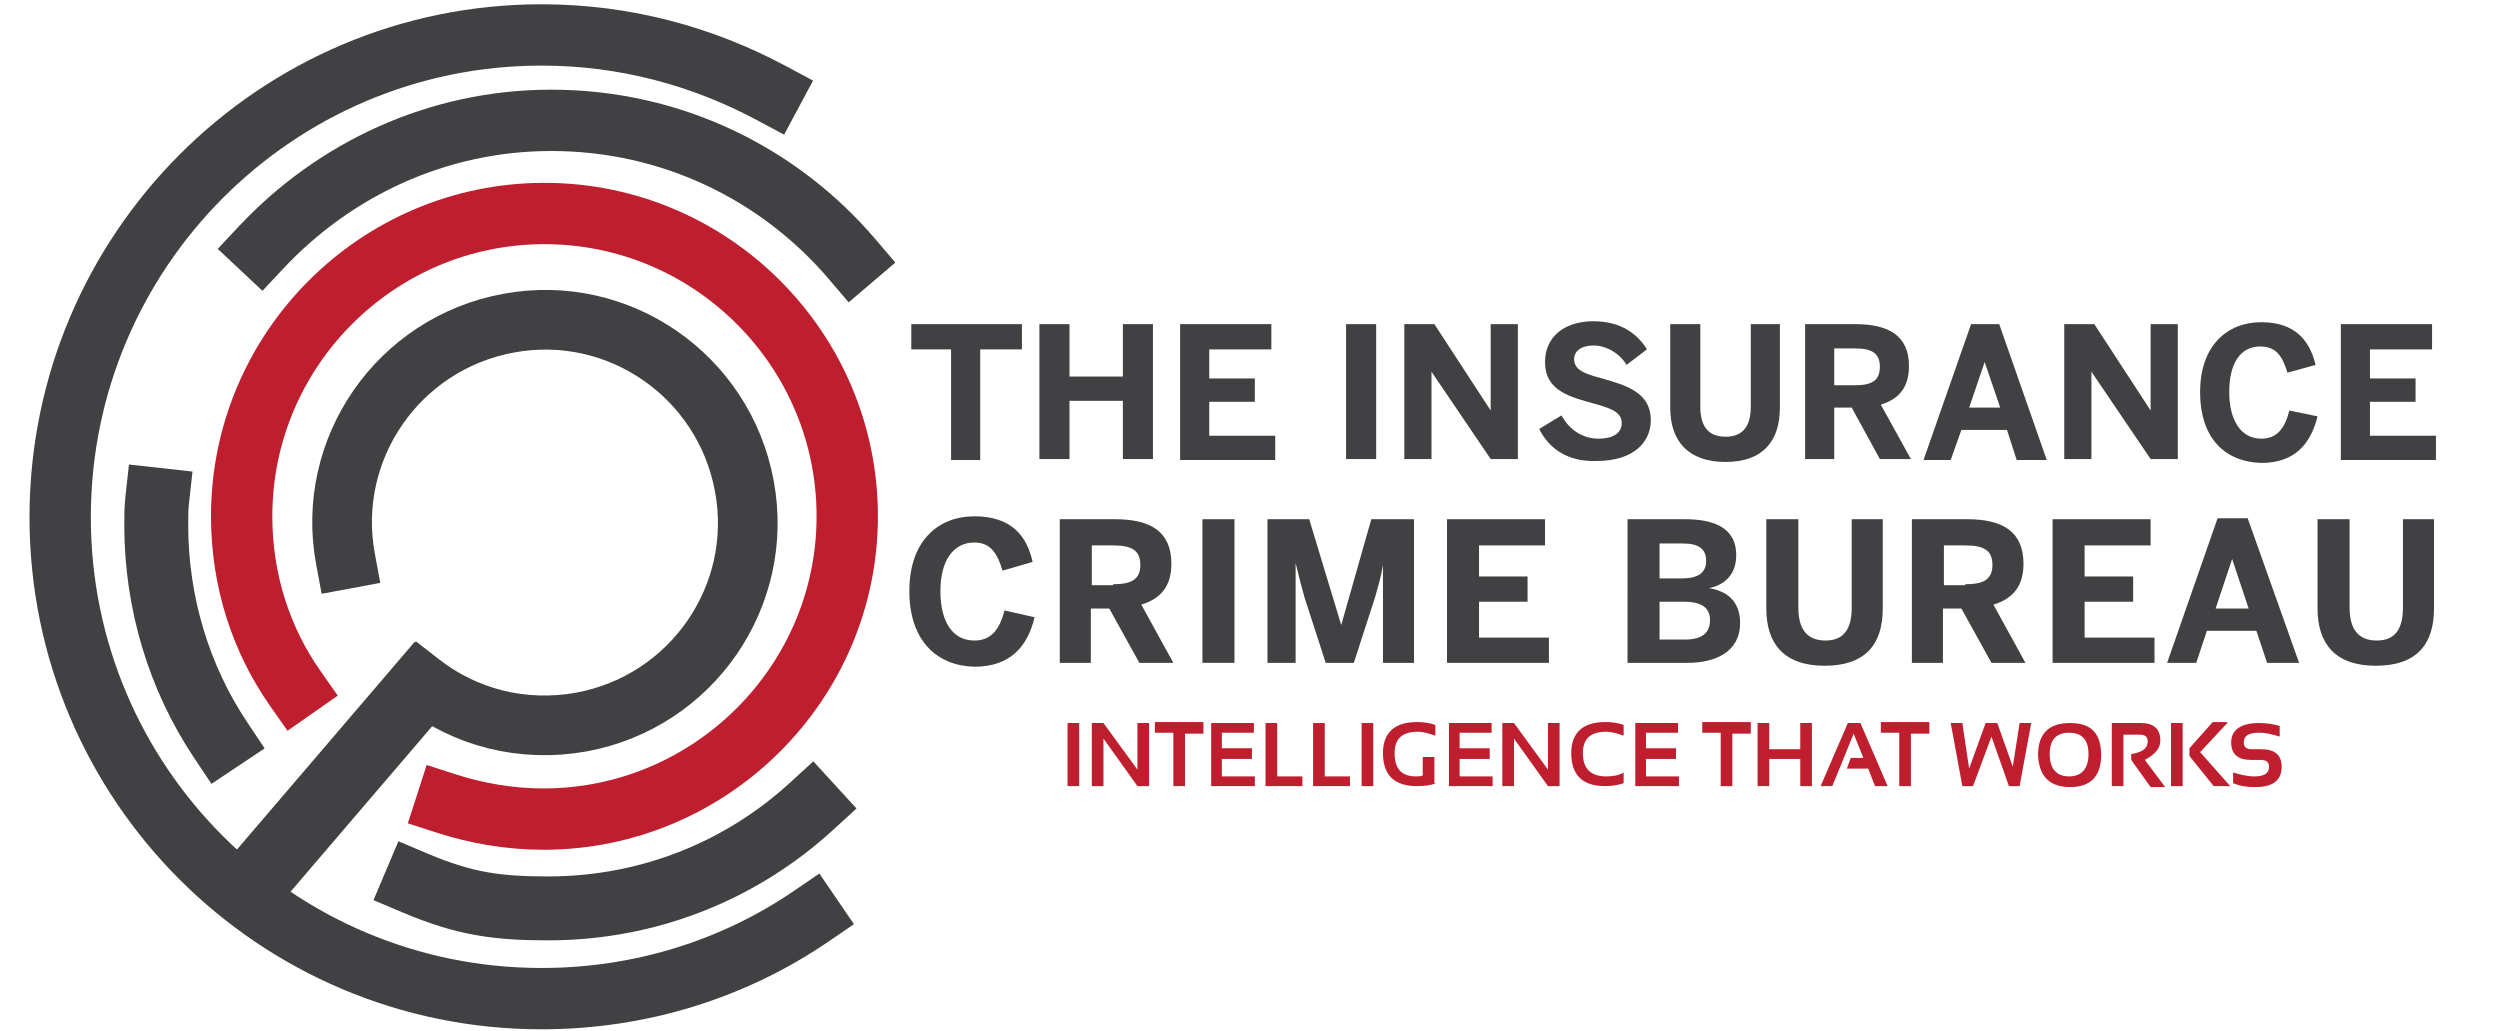 <?xml version="1.0" encoding="utf-8"?>
<!-- Generator: Adobe Illustrator 21.1.0, SVG Export Plug-In . SVG Version: 6.00 Build 0)  -->
<svg version="1.1" xmlns="http://www.w3.org/2000/svg" xmlns:xlink="http://www.w3.org/1999/xlink" x="0px" y="0px"
	 viewBox="0 0 257.6 106.2" style="enable-background:new 0 0 257.6 106.2;" xml:space="preserve">
<style type="text/css">
	.st0{fill:#FFFFFF;stroke:#FFFFFF;stroke-miterlimit:10;}
	.st1{fill:none;stroke:#FFFFFF;stroke-width:3;stroke-miterlimit:10;}
	.st2{fill:#BE1E2D;}
	.st3{fill:#414042;}
	.st4{fill:#FFFFFF;}
	.st5{fill:none;stroke:#414042;stroke-width:7.021;stroke-linecap:square;stroke-miterlimit:10;}
	.st6{fill:none;stroke:#414042;stroke-width:6.319;stroke-linecap:square;stroke-miterlimit:10;}
	.st7{fill:none;stroke:#BE1E2D;stroke-width:6.319;stroke-linecap:square;stroke-miterlimit:10;}
	.st8{fill:none;stroke:#414042;stroke-width:6.148;stroke-linecap:square;stroke-linejoin:round;stroke-miterlimit:10;}
	.st9{fill:none;stroke:#414042;stroke-width:6.587;stroke-linecap:square;stroke-miterlimit:10;}
	.st10{fill:none;stroke:#000000;stroke-width:7.021;stroke-linecap:square;stroke-miterlimit:10;}
	.st11{fill:none;stroke:#000000;stroke-width:6.319;stroke-linecap:square;stroke-miterlimit:10;}
	.st12{fill:none;stroke:#000000;stroke-width:6.148;stroke-linecap:square;stroke-linejoin:round;stroke-miterlimit:10;}
	.st13{fill:none;stroke:#000000;stroke-width:6.587;stroke-linecap:square;stroke-miterlimit:10;}
	.st14{fill:none;stroke:#FFFFFF;stroke-width:7.021;stroke-linecap:square;stroke-miterlimit:10;}
	.st15{fill:none;stroke:#FFFFFF;stroke-width:6.319;stroke-linecap:square;stroke-miterlimit:10;}
	.st16{fill:none;stroke:#FFFFFF;stroke-width:6.148;stroke-linecap:square;stroke-linejoin:round;stroke-miterlimit:10;}
	.st17{fill:none;stroke:#FFFFFF;stroke-width:6.587;stroke-linecap:square;stroke-miterlimit:10;}
	.st18{display:none;}
	.st19{display:inline;}
	.st20{clip-path:url(#SVGID_76_);}
	.st21{clip-path:url(#SVGID_77_);}
	.st22{clip-path:url(#SVGID_78_);}
	.st23{clip-path:url(#SVGID_79_);}
	.st24{clip-path:url(#SVGID_80_);}
	.st25{clip-path:url(#SVGID_81_);}
	.st26{clip-path:url(#SVGID_82_);}
	.st27{clip-path:url(#SVGID_83_);}
	.st28{clip-path:url(#SVGID_84_);}
	.st29{clip-path:url(#SVGID_85_);}
	.st30{clip-path:url(#SVGID_86_);}
	.st31{clip-path:url(#SVGID_87_);}
	.st32{clip-path:url(#SVGID_88_);}
	.st33{clip-path:url(#SVGID_89_);}
	.st34{clip-path:url(#SVGID_90_);}
	.st35{clip-path:url(#SVGID_91_);}
	.st36{clip-path:url(#SVGID_92_);}
	.st37{clip-path:url(#SVGID_93_);}
	.st38{clip-path:url(#SVGID_94_);}
	.st39{clip-path:url(#SVGID_95_);}
	.st40{clip-path:url(#SVGID_96_);}
	.st41{clip-path:url(#SVGID_97_);}
	.st42{clip-path:url(#SVGID_98_);}
	.st43{clip-path:url(#SVGID_99_);}
	.st44{clip-path:url(#SVGID_100_);}
	.st45{clip-path:url(#SVGID_101_);}
	.st46{clip-path:url(#SVGID_102_);}
	.st47{clip-path:url(#SVGID_103_);}
	.st48{clip-path:url(#SVGID_104_);}
	.st49{clip-path:url(#SVGID_105_);}
	.st50{clip-path:url(#SVGID_106_);}
	.st51{clip-path:url(#SVGID_107_);}
	.st52{clip-path:url(#SVGID_108_);}
	.st53{clip-path:url(#SVGID_109_);}
	.st54{clip-path:url(#SVGID_110_);}
	.st55{clip-path:url(#SVGID_111_);}
	.st56{clip-path:url(#SVGID_112_);}
	.st57{clip-path:url(#SVGID_113_);}
	.st58{clip-path:url(#SVGID_114_);}
	.st59{clip-path:url(#SVGID_115_);}
	.st60{clip-path:url(#SVGID_116_);}
	.st61{clip-path:url(#SVGID_117_);}
	.st62{clip-path:url(#SVGID_118_);}
	.st63{clip-path:url(#SVGID_119_);}
	.st64{clip-path:url(#SVGID_120_);}
	.st65{clip-path:url(#SVGID_121_);}
	.st66{clip-path:url(#SVGID_122_);}
	.st67{clip-path:url(#SVGID_123_);}
	.st68{clip-path:url(#SVGID_124_);}
	.st69{clip-path:url(#SVGID_125_);}
	.st70{clip-path:url(#SVGID_126_);}
	.st71{clip-path:url(#SVGID_127_);}
	.st72{clip-path:url(#SVGID_128_);}
	.st73{clip-path:url(#SVGID_129_);}
	.st74{clip-path:url(#SVGID_130_);}
	.st75{clip-path:url(#SVGID_131_);}
	.st76{clip-path:url(#SVGID_132_);}
	.st77{clip-path:url(#SVGID_133_);}
	.st78{clip-path:url(#SVGID_134_);}
	.st79{clip-path:url(#SVGID_135_);}
	.st80{clip-path:url(#SVGID_136_);}
	.st81{clip-path:url(#SVGID_137_);}
	.st82{clip-path:url(#SVGID_138_);}
	.st83{clip-path:url(#SVGID_139_);}
	.st84{clip-path:url(#SVGID_140_);}
	.st85{clip-path:url(#SVGID_141_);}
	.st86{clip-path:url(#SVGID_142_);}
	.st87{clip-path:url(#SVGID_143_);}
	.st88{clip-path:url(#SVGID_144_);}
	.st89{clip-path:url(#SVGID_145_);}
	.st90{clip-path:url(#SVGID_146_);}
	.st91{clip-path:url(#SVGID_147_);}
	.st92{clip-path:url(#SVGID_148_);}
	.st93{clip-path:url(#SVGID_149_);}
	.st94{clip-path:url(#SVGID_150_);}
	.st95{clip-path:url(#SVGID_153_);fill:url(#SVGID_154_);stroke:url(#SVGID_155_);stroke-miterlimit:10;}
	.st96{clip-path:url(#SVGID_153_);fill:url(#SVGID_156_);stroke:url(#SVGID_157_);stroke-miterlimit:10;}
	.st97{clip-path:url(#SVGID_153_);fill:url(#SVGID_158_);stroke:url(#SVGID_159_);stroke-miterlimit:10;}
	.st98{clip-path:url(#SVGID_153_);}
	.st99{fill:url(#SVGID_160_);stroke:url(#SVGID_161_);stroke-miterlimit:10;}
	.st100{fill:url(#SVGID_162_);stroke:url(#SVGID_163_);stroke-miterlimit:10;}
	.st101{fill:url(#SVGID_164_);stroke:url(#SVGID_165_);stroke-miterlimit:10;}
	.st102{fill:url(#SVGID_166_);stroke:url(#SVGID_167_);stroke-miterlimit:10;}
	.st103{fill:url(#SVGID_168_);stroke:url(#SVGID_169_);stroke-miterlimit:10;}
	.st104{clip-path:url(#SVGID_153_);fill:url(#SVGID_170_);stroke:url(#SVGID_171_);stroke-miterlimit:10;}
	.st105{fill:url(#SVGID_172_);stroke:url(#SVGID_173_);stroke-miterlimit:10;}
	.st106{fill:url(#SVGID_174_);stroke:url(#SVGID_175_);stroke-miterlimit:10;}
	.st107{fill:url(#SVGID_176_);stroke:url(#SVGID_177_);stroke-miterlimit:10;}
	.st108{clip-path:url(#SVGID_153_);fill:url(#SVGID_178_);stroke:url(#SVGID_179_);stroke-miterlimit:10;}
	.st109{clip-path:url(#SVGID_153_);fill:url(#SVGID_180_);stroke:url(#SVGID_181_);stroke-miterlimit:10;}
	.st110{clip-path:url(#SVGID_153_);fill:url(#SVGID_182_);stroke:url(#SVGID_183_);stroke-miterlimit:10;}
	.st111{clip-path:url(#SVGID_153_);fill:url(#SVGID_184_);stroke:url(#SVGID_185_);stroke-miterlimit:10;}
	.st112{fill:url(#SVGID_186_);stroke:url(#SVGID_187_);stroke-miterlimit:10;}
	.st113{fill:url(#SVGID_188_);stroke:url(#SVGID_189_);stroke-miterlimit:10;}
	.st114{clip-path:url(#SVGID_153_);fill:url(#SVGID_190_);stroke:url(#SVGID_191_);stroke-miterlimit:10;}
	.st115{clip-path:url(#SVGID_153_);fill:url(#SVGID_192_);stroke:url(#SVGID_193_);stroke-miterlimit:10;}
	.st116{clip-path:url(#SVGID_153_);fill:url(#SVGID_194_);stroke:url(#SVGID_195_);stroke-miterlimit:10;}
	.st117{clip-path:url(#SVGID_153_);fill:url(#SVGID_196_);stroke:url(#SVGID_197_);stroke-miterlimit:10;}
	.st118{clip-path:url(#SVGID_153_);fill:url(#SVGID_198_);stroke:url(#SVGID_199_);stroke-miterlimit:10;}
	.st119{clip-path:url(#SVGID_153_);fill:url(#SVGID_200_);stroke:url(#SVGID_201_);stroke-miterlimit:10;}
	.st120{clip-path:url(#SVGID_153_);fill:url(#SVGID_202_);stroke:url(#SVGID_203_);stroke-miterlimit:10;}
	.st121{clip-path:url(#SVGID_153_);fill:url(#SVGID_204_);stroke:url(#SVGID_205_);stroke-miterlimit:10;}
	.st122{clip-path:url(#SVGID_153_);fill:url(#SVGID_206_);stroke:url(#SVGID_207_);stroke-miterlimit:10;}
	.st123{clip-path:url(#SVGID_153_);fill:url(#SVGID_208_);stroke:url(#SVGID_209_);stroke-miterlimit:10;}
	.st124{clip-path:url(#SVGID_153_);fill:url(#SVGID_210_);stroke:url(#SVGID_211_);stroke-miterlimit:10;}
	.st125{clip-path:url(#SVGID_153_);fill:url(#SVGID_212_);stroke:url(#SVGID_213_);stroke-miterlimit:10;}
	.st126{clip-path:url(#SVGID_153_);fill:url(#SVGID_214_);stroke:url(#SVGID_215_);stroke-miterlimit:10;}
	.st127{clip-path:url(#SVGID_153_);fill:url(#SVGID_216_);stroke:url(#SVGID_217_);stroke-miterlimit:10;}
	.st128{clip-path:url(#SVGID_153_);fill:url(#SVGID_218_);stroke:url(#SVGID_219_);stroke-miterlimit:10;}
	.st129{clip-path:url(#SVGID_153_);fill:url(#SVGID_220_);stroke:url(#SVGID_221_);stroke-miterlimit:10;}
	.st130{clip-path:url(#SVGID_153_);fill:url(#SVGID_222_);stroke:url(#SVGID_223_);stroke-miterlimit:10;}
	.st131{clip-path:url(#SVGID_153_);fill:url(#SVGID_224_);stroke:url(#SVGID_225_);stroke-miterlimit:10;}
	.st132{clip-path:url(#SVGID_153_);fill:url(#SVGID_226_);stroke:url(#SVGID_227_);stroke-miterlimit:10;}
	.st133{clip-path:url(#SVGID_153_);fill:url(#SVGID_228_);stroke:url(#SVGID_229_);stroke-miterlimit:10;}
	.st134{clip-path:url(#SVGID_153_);fill:url(#SVGID_230_);stroke:url(#SVGID_231_);stroke-miterlimit:10;}
	.st135{clip-path:url(#SVGID_153_);fill:url(#SVGID_232_);stroke:url(#SVGID_233_);stroke-miterlimit:10;}
	.st136{clip-path:url(#SVGID_153_);fill:url(#SVGID_234_);stroke:url(#SVGID_235_);stroke-miterlimit:10;}
	.st137{clip-path:url(#SVGID_153_);fill:url(#SVGID_236_);stroke:url(#SVGID_237_);stroke-miterlimit:10;}
	.st138{clip-path:url(#SVGID_153_);fill:url(#SVGID_238_);stroke:url(#SVGID_239_);stroke-miterlimit:10;}
	.st139{clip-path:url(#SVGID_153_);fill:url(#SVGID_240_);stroke:url(#SVGID_241_);stroke-miterlimit:10;}
	.st140{clip-path:url(#SVGID_153_);fill:url(#SVGID_242_);stroke:url(#SVGID_243_);stroke-miterlimit:10;}
	.st141{clip-path:url(#SVGID_153_);fill:url(#SVGID_244_);stroke:url(#SVGID_245_);stroke-miterlimit:10;}
	.st142{clip-path:url(#SVGID_153_);fill:url(#SVGID_246_);stroke:url(#SVGID_247_);stroke-miterlimit:10;}
	.st143{clip-path:url(#SVGID_153_);fill:url(#SVGID_248_);stroke:url(#SVGID_249_);stroke-miterlimit:10;}
	.st144{clip-path:url(#SVGID_153_);fill:url(#SVGID_250_);stroke:url(#SVGID_251_);stroke-miterlimit:10;}
	.st145{clip-path:url(#SVGID_153_);fill:url(#SVGID_252_);stroke:url(#SVGID_253_);stroke-miterlimit:10;}
	.st146{clip-path:url(#SVGID_153_);fill:url(#SVGID_254_);stroke:url(#SVGID_255_);stroke-miterlimit:10;}
	.st147{clip-path:url(#SVGID_153_);fill:url(#SVGID_256_);stroke:url(#SVGID_257_);stroke-miterlimit:10;}
	.st148{clip-path:url(#SVGID_153_);fill:url(#SVGID_258_);stroke:url(#SVGID_259_);stroke-miterlimit:10;}
	.st149{clip-path:url(#SVGID_153_);fill:url(#SVGID_260_);stroke:url(#SVGID_261_);stroke-miterlimit:10;}
	.st150{clip-path:url(#SVGID_153_);fill:url(#SVGID_262_);stroke:url(#SVGID_263_);stroke-miterlimit:10;}
	.st151{clip-path:url(#SVGID_153_);fill:url(#SVGID_264_);stroke:url(#SVGID_265_);stroke-miterlimit:10;}
	.st152{clip-path:url(#SVGID_153_);fill:url(#SVGID_266_);stroke:url(#SVGID_267_);stroke-miterlimit:10;}
	.st153{clip-path:url(#SVGID_153_);fill:url(#SVGID_268_);stroke:url(#SVGID_269_);stroke-miterlimit:10;}
	.st154{clip-path:url(#SVGID_153_);fill:url(#SVGID_270_);stroke:url(#SVGID_271_);stroke-miterlimit:10;}
	.st155{clip-path:url(#SVGID_153_);fill:url(#SVGID_272_);stroke:url(#SVGID_273_);stroke-miterlimit:10;}
	.st156{clip-path:url(#SVGID_153_);fill:url(#SVGID_274_);stroke:url(#SVGID_275_);stroke-miterlimit:10;}
	.st157{clip-path:url(#SVGID_153_);fill:url(#SVGID_276_);stroke:url(#SVGID_277_);stroke-miterlimit:10;}
	.st158{clip-path:url(#SVGID_153_);fill:url(#SVGID_278_);stroke:url(#SVGID_279_);stroke-miterlimit:10;}
	.st159{clip-path:url(#SVGID_153_);fill:url(#SVGID_280_);stroke:url(#SVGID_281_);stroke-miterlimit:10;}
	.st160{clip-path:url(#SVGID_153_);fill:url(#SVGID_282_);stroke:url(#SVGID_283_);stroke-miterlimit:10;}
	.st161{clip-path:url(#SVGID_153_);fill:url(#SVGID_284_);stroke:url(#SVGID_285_);stroke-miterlimit:10;}
	.st162{clip-path:url(#SVGID_153_);fill:url(#SVGID_286_);stroke:url(#SVGID_287_);stroke-miterlimit:10;}
	.st163{clip-path:url(#SVGID_153_);fill:url(#SVGID_288_);stroke:url(#SVGID_289_);stroke-miterlimit:10;}
	.st164{clip-path:url(#SVGID_153_);fill:url(#SVGID_290_);stroke:url(#SVGID_291_);stroke-miterlimit:10;}
	.st165{clip-path:url(#SVGID_153_);fill:url(#SVGID_292_);stroke:url(#SVGID_293_);stroke-miterlimit:10;}
	.st166{clip-path:url(#SVGID_153_);fill:url(#SVGID_294_);stroke:url(#SVGID_295_);stroke-miterlimit:10;}
	.st167{clip-path:url(#SVGID_153_);fill:url(#SVGID_296_);stroke:url(#SVGID_297_);stroke-miterlimit:10;}
	.st168{clip-path:url(#SVGID_153_);fill:url(#SVGID_298_);stroke:url(#SVGID_299_);stroke-miterlimit:10;}
	.st169{clip-path:url(#SVGID_153_);fill:url(#SVGID_300_);stroke:url(#SVGID_301_);stroke-miterlimit:10;}
	.st170{fill:url(#SVGID_302_);stroke:url(#SVGID_303_);stroke-miterlimit:10;}
	.st171{clip-path:url(#SVGID_153_);fill:url(#SVGID_304_);stroke:url(#SVGID_305_);stroke-miterlimit:10;}
	.st172{clip-path:url(#SVGID_153_);fill:url(#SVGID_306_);stroke:url(#SVGID_307_);stroke-miterlimit:10;}
	.st173{clip-path:url(#SVGID_153_);fill:url(#SVGID_308_);stroke:url(#SVGID_309_);stroke-miterlimit:10;}
	.st174{clip-path:url(#SVGID_153_);fill:url(#SVGID_310_);stroke:url(#SVGID_311_);stroke-miterlimit:10;}
	.st175{clip-path:url(#SVGID_153_);fill:url(#SVGID_312_);stroke:url(#SVGID_313_);stroke-miterlimit:10;}
	.st176{clip-path:url(#SVGID_153_);fill:url(#SVGID_314_);stroke:url(#SVGID_315_);stroke-miterlimit:10;}
	.st177{clip-path:url(#SVGID_153_);fill:url(#SVGID_316_);stroke:url(#SVGID_317_);stroke-miterlimit:10;}
	.st178{fill:url(#SVGID_318_);stroke:url(#SVGID_319_);stroke-miterlimit:10;}
	.st179{fill:url(#SVGID_320_);stroke:url(#SVGID_321_);stroke-miterlimit:10;}
	.st180{fill:url(#SVGID_322_);stroke:url(#SVGID_323_);stroke-miterlimit:10;}
	.st181{clip-path:url(#SVGID_153_);fill:url(#SVGID_324_);stroke:url(#SVGID_325_);stroke-miterlimit:10;}
	.st182{clip-path:url(#SVGID_153_);fill:url(#SVGID_326_);stroke:url(#SVGID_327_);stroke-miterlimit:10;}
	.st183{clip-path:url(#SVGID_153_);fill:url(#SVGID_328_);stroke:url(#SVGID_329_);stroke-miterlimit:10;}
	.st184{clip-path:url(#SVGID_153_);fill:url(#SVGID_330_);stroke:url(#SVGID_331_);stroke-miterlimit:10;}
	.st185{clip-path:url(#SVGID_153_);fill:url(#SVGID_332_);stroke:url(#SVGID_333_);stroke-miterlimit:10;}
	.st186{clip-path:url(#SVGID_153_);fill:url(#SVGID_334_);stroke:url(#SVGID_335_);stroke-miterlimit:10;}
	.st187{clip-path:url(#SVGID_153_);fill:url(#SVGID_336_);stroke:url(#SVGID_337_);stroke-miterlimit:10;}
	.st188{clip-path:url(#SVGID_153_);fill:url(#SVGID_338_);stroke:url(#SVGID_339_);stroke-miterlimit:10;}
	.st189{clip-path:url(#SVGID_153_);fill:url(#SVGID_340_);stroke:url(#SVGID_341_);stroke-miterlimit:10;}
	.st190{clip-path:url(#SVGID_153_);fill:url(#SVGID_342_);stroke:url(#SVGID_343_);stroke-miterlimit:10;}
	.st191{clip-path:url(#SVGID_153_);fill:url(#SVGID_344_);stroke:url(#SVGID_345_);stroke-miterlimit:10;}
	.st192{clip-path:url(#SVGID_153_);fill:url(#SVGID_346_);stroke:url(#SVGID_347_);stroke-miterlimit:10;}
	.st193{clip-path:url(#SVGID_153_);fill:url(#SVGID_348_);stroke:url(#SVGID_349_);stroke-miterlimit:10;}
	.st194{clip-path:url(#SVGID_153_);fill:url(#SVGID_350_);stroke:url(#SVGID_351_);stroke-miterlimit:10;}
	.st195{clip-path:url(#SVGID_153_);fill:url(#SVGID_352_);stroke:url(#SVGID_353_);stroke-miterlimit:10;}
	.st196{clip-path:url(#SVGID_153_);fill:url(#SVGID_354_);stroke:url(#SVGID_355_);stroke-miterlimit:10;}
	.st197{clip-path:url(#SVGID_153_);fill:url(#SVGID_356_);stroke:url(#SVGID_357_);stroke-miterlimit:10;}
	.st198{clip-path:url(#SVGID_153_);fill:url(#SVGID_358_);stroke:url(#SVGID_359_);stroke-miterlimit:10;}
	.st199{clip-path:url(#SVGID_153_);fill:url(#SVGID_360_);stroke:url(#SVGID_361_);stroke-miterlimit:10;}
	.st200{clip-path:url(#SVGID_153_);fill:url(#SVGID_362_);stroke:url(#SVGID_363_);stroke-miterlimit:10;}
	.st201{clip-path:url(#SVGID_153_);fill:url(#SVGID_364_);stroke:url(#SVGID_365_);stroke-miterlimit:10;}
	.st202{clip-path:url(#SVGID_153_);fill:url(#SVGID_366_);stroke:url(#SVGID_367_);stroke-miterlimit:10;}
	.st203{clip-path:url(#SVGID_153_);fill:url(#SVGID_368_);stroke:url(#SVGID_369_);stroke-miterlimit:10;}
	.st204{clip-path:url(#SVGID_153_);fill:url(#SVGID_370_);stroke:url(#SVGID_371_);stroke-miterlimit:10;}
	.st205{clip-path:url(#SVGID_153_);fill:url(#SVGID_372_);stroke:url(#SVGID_373_);stroke-miterlimit:10;}
	.st206{clip-path:url(#SVGID_153_);fill:url(#SVGID_374_);stroke:url(#SVGID_375_);stroke-miterlimit:10;}
	.st207{clip-path:url(#SVGID_153_);fill:url(#SVGID_376_);stroke:url(#SVGID_377_);stroke-miterlimit:10;}
	.st208{clip-path:url(#SVGID_153_);fill:url(#SVGID_378_);stroke:url(#SVGID_379_);stroke-miterlimit:10;}
	.st209{clip-path:url(#SVGID_153_);fill:url(#SVGID_380_);stroke:url(#SVGID_381_);stroke-miterlimit:10;}
	.st210{clip-path:url(#SVGID_153_);fill:url(#SVGID_382_);stroke:url(#SVGID_383_);stroke-miterlimit:10;}
	.st211{clip-path:url(#SVGID_153_);fill:url(#SVGID_384_);stroke:url(#SVGID_385_);stroke-miterlimit:10;}
	.st212{clip-path:url(#SVGID_153_);fill:url(#SVGID_386_);stroke:url(#SVGID_387_);stroke-miterlimit:10;}
	.st213{clip-path:url(#SVGID_153_);fill:url(#SVGID_388_);stroke:url(#SVGID_389_);stroke-miterlimit:10;}
	.st214{fill:url(#SVGID_390_);stroke:url(#SVGID_391_);stroke-miterlimit:10;}
	.st215{clip-path:url(#SVGID_153_);fill:url(#SVGID_392_);stroke:url(#SVGID_393_);stroke-miterlimit:10;}
	.st216{clip-path:url(#SVGID_153_);fill:url(#SVGID_394_);stroke:url(#SVGID_395_);stroke-miterlimit:10;}
	.st217{clip-path:url(#SVGID_153_);fill:url(#SVGID_396_);stroke:url(#SVGID_397_);stroke-miterlimit:10;}
	.st218{clip-path:url(#SVGID_153_);fill:url(#SVGID_398_);stroke:url(#SVGID_399_);stroke-miterlimit:10;}
	.st219{clip-path:url(#SVGID_153_);fill:url(#SVGID_400_);stroke:url(#SVGID_401_);stroke-miterlimit:10;}
	.st220{clip-path:url(#SVGID_153_);fill:url(#SVGID_402_);stroke:url(#SVGID_403_);stroke-miterlimit:10;}
	.st221{clip-path:url(#SVGID_153_);fill:url(#SVGID_404_);stroke:url(#SVGID_405_);stroke-miterlimit:10;}
	.st222{clip-path:url(#SVGID_153_);fill:url(#SVGID_406_);stroke:url(#SVGID_407_);stroke-miterlimit:10;}
	.st223{clip-path:url(#SVGID_153_);fill:url(#SVGID_408_);stroke:url(#SVGID_409_);stroke-miterlimit:10;}
	.st224{clip-path:url(#SVGID_153_);fill:url(#SVGID_410_);stroke:url(#SVGID_411_);stroke-miterlimit:10;}
	.st225{clip-path:url(#SVGID_153_);fill:url(#SVGID_412_);stroke:url(#SVGID_413_);stroke-miterlimit:10;}
	.st226{clip-path:url(#SVGID_153_);fill:url(#SVGID_414_);stroke:url(#SVGID_415_);stroke-miterlimit:10;}
	.st227{clip-path:url(#SVGID_153_);fill:url(#SVGID_416_);stroke:url(#SVGID_417_);stroke-miterlimit:10;}
	.st228{clip-path:url(#SVGID_153_);fill:url(#SVGID_418_);stroke:url(#SVGID_419_);stroke-miterlimit:10;}
	.st229{clip-path:url(#SVGID_153_);fill:url(#SVGID_420_);stroke:url(#SVGID_421_);stroke-miterlimit:10;}
	.st230{clip-path:url(#SVGID_153_);fill:url(#SVGID_422_);stroke:url(#SVGID_423_);stroke-miterlimit:10;}
	.st231{clip-path:url(#SVGID_153_);fill:url(#SVGID_424_);stroke:url(#SVGID_425_);stroke-miterlimit:10;}
	.st232{clip-path:url(#SVGID_153_);fill:url(#SVGID_426_);stroke:url(#SVGID_427_);stroke-miterlimit:10;}
	.st233{clip-path:url(#SVGID_153_);fill:url(#SVGID_428_);stroke:url(#SVGID_429_);stroke-miterlimit:10;}
	.st234{clip-path:url(#SVGID_153_);fill:url(#SVGID_430_);stroke:url(#SVGID_431_);stroke-miterlimit:10;}
	.st235{clip-path:url(#SVGID_153_);fill:url(#SVGID_432_);stroke:url(#SVGID_433_);stroke-miterlimit:10;}
	.st236{clip-path:url(#SVGID_153_);fill:url(#SVGID_434_);stroke:url(#SVGID_435_);stroke-miterlimit:10;}
	.st237{clip-path:url(#SVGID_153_);fill:url(#SVGID_436_);stroke:url(#SVGID_437_);stroke-miterlimit:10;}
	.st238{clip-path:url(#SVGID_153_);fill:url(#SVGID_438_);stroke:url(#SVGID_439_);stroke-miterlimit:10;}
	.st239{clip-path:url(#SVGID_153_);fill:url(#SVGID_440_);stroke:url(#SVGID_441_);stroke-miterlimit:10;}
	.st240{clip-path:url(#SVGID_153_);fill:url(#SVGID_442_);stroke:url(#SVGID_443_);stroke-miterlimit:10;}
	.st241{clip-path:url(#SVGID_153_);fill:url(#SVGID_444_);stroke:url(#SVGID_445_);stroke-miterlimit:10;}
	.st242{clip-path:url(#SVGID_153_);fill:url(#SVGID_446_);stroke:url(#SVGID_447_);stroke-miterlimit:10;}
	.st243{clip-path:url(#SVGID_153_);fill:url(#SVGID_448_);stroke:url(#SVGID_449_);stroke-miterlimit:10;}
</style>
<g id="Layer_1">
	<g>
		<path class="st2" d="M111.2,74.5V81h-1.2v-6.5H111.2z"/>
		<path class="st2" d="M112.5,81v-6.5h1.2l3.5,4.8v-4.8h1.2V81h-1.2l-3.5-4.9V81H112.5z"/>
		<path class="st2" d="M124,74.5v1.1h-1.9V81h-1.2v-5.5H119v-1.1H124z"/>
		<path class="st2" d="M129.2,74.5v1h-3.3v1.6h3.1v1.1h-3.1V80h3.4V81h-4.5v-6.5H129.2z"/>
		<path class="st2" d="M131.6,74.5V80h2.6V81h-3.8v-6.5H131.6z"/>
		<path class="st2" d="M136.5,74.5V80h2.6V81h-3.8v-6.5H136.5z"/>
		<path class="st2" d="M141.5,74.5V81h-1.2v-6.5H141.5z"/>
		<path class="st2" d="M148,80.7c-0.5,0.2-1.2,0.3-2,0.3c-2.3,0-3.5-1.1-3.5-3.4c0-2.1,1.2-3.2,3.5-3.2c0.7,0,1.4,0.1,1.9,0.3v1.1
			c-0.6-0.2-1.2-0.4-1.8-0.4c-1.6,0-2.4,0.7-2.4,2.2c0,1.6,0.7,2.4,2.2,2.4c0.2,0,0.5,0,0.7-0.1V78h1.2V80.7z"/>
		<path class="st2" d="M153.7,74.5v1h-3.3v1.6h3.1v1.1h-3.1V80h3.4V81h-4.5v-6.5H153.7z"/>
		<path class="st2" d="M154.8,81v-6.5h1.2l3.5,4.8v-4.8h1.2V81h-1.2l-3.5-4.9V81H154.8z"/>
		<path class="st2" d="M167.3,80.7c-0.6,0.2-1.2,0.3-1.9,0.3c-2.3,0-3.5-1.1-3.5-3.4c0-2.1,1.2-3.2,3.5-3.2c0.7,0,1.4,0.1,1.9,0.3
			v1.1c-0.6-0.2-1.2-0.4-1.8-0.4c-1.6,0-2.4,0.7-2.4,2.2c0,1.6,0.8,2.4,2.4,2.4c0.7,0,1.3-0.1,1.8-0.4V80.7z"/>
		<path class="st2" d="M172.9,74.5v1h-3.3v1.6h3.1v1.1h-3.1V80h3.4V81h-4.5v-6.5H172.9z"/>
		<path class="st2" d="M180.4,74.5v1.1h-1.9V81h-1.2v-5.5h-1.9v-1.1H180.4z"/>
		<path class="st2" d="M181.1,81v-6.5h1.2v2.7h3.2v-2.7h1.2V81h-1.2v-2.8h-3.2V81H181.1z"/>
		<path class="st2" d="M188.8,81h-1.2l2.8-6.5h1.3l2.8,6.5h-1.3l-0.7-1.8h-2.2l0.4-1.1h1.3l-1-2.5L188.8,81z"/>
		<path class="st2" d="M198.8,74.5v1.1h-1.9V81h-1.2v-5.5h-1.9v-1.1H198.8z"/>
		<path class="st2" d="M201,74.5h1.2l0.7,4.7l1.7-4.7h1.2l1.6,4.5l0.7-4.5h1.2l-1.2,6.5H207l-1.8-5.1l-1.9,5.1h-1.1L201,74.5z"/>
		<path class="st2" d="M210,77.8c0-2.2,1.1-3.3,3.3-3.3c2.2,0,3.2,1.1,3.2,3.3c0,2.2-1.1,3.3-3.2,3.3C211.2,81.1,210.1,80,210,77.8z
			 M213.2,80c1.3,0,2-0.8,2-2.3c0-1.5-0.7-2.2-2-2.2c-1.3,0-2,0.7-2,2.2C211.2,79.2,211.9,80,213.2,80z"/>
		<path class="st2" d="M217.6,81v-6.5h3c1.3,0,2,0.6,2,1.8c0,0.8-0.5,1.4-1.6,2l2.1,2.8h-1.5l-2-2.8v-0.6c1.2-0.2,1.7-0.6,1.7-1.3
			c0-0.5-0.3-0.7-0.8-0.7h-1.7V81H217.6z"/>
		<path class="st2" d="M224.9,74.5V81h-1.2v-6.5H224.9z M229.5,74.5l-2.8,3l3.1,3.5h-1.7l-2.5-3.1v-0.8l2.4-2.7H229.5z"/>
		<path class="st2" d="M230.1,80.7v-1.1c0.7,0.2,1.4,0.4,2.2,0.4c1,0,1.5-0.3,1.5-1c0-0.5-0.3-0.7-0.9-0.7h-1c-1.3,0-2-0.6-2-1.8
			c0-1.3,1-2,2.9-2c0.7,0,1.4,0.1,2.1,0.3v1.1c-0.7-0.2-1.3-0.4-2.1-0.4c-1.1,0-1.6,0.3-1.6,1c0,0.5,0.3,0.7,0.8,0.7h1
			c1.4,0,2.1,0.6,2.1,1.8c0,1.4-0.9,2.1-2.7,2.1C231.5,81.1,230.8,81,230.1,80.7z"/>
	</g>
	<g>
		<g>
			<path class="st3" d="M98,36h-4.1v-2.6h11.4V36H101v11.4H98V36z"/>
			<path class="st3" d="M107.1,33.4h3.1v5.4h5.5v-5.4h3.1v13.9h-3.1v-6h-5.5v6h-3.1V33.4z"/>
			<path class="st3" d="M121.5,33.4h9.5V36h-6.4v3h4.7v2.4h-4.7v3.5h6.8v2.5h-9.8V33.4z"/>
			<path class="st3" d="M138.7,33.4h3.1v13.9h-3.1V33.4z"/>
			<path class="st3" d="M144.7,33.4h3.1l5.8,8.9h0v-8.9h2.8v13.9h-2.8l-6.1-9h0v9h-2.8V33.4z"/>
			<path class="st3" d="M158.6,44.2l2.3-1.4c0.8,1.5,2.2,2.4,3.8,2.4c1.4,0,2.4-0.5,2.4-1.6c0-1.1-1-1.5-2.8-2
				c-2.5-0.7-5.1-1.3-5.1-4.3c0-2.6,2-4.2,5-4.2c2.9,0,4.6,1.4,5.5,2.9l-2.1,1.6c-0.7-1.2-2.1-2-3.4-2c-1.3,0-2,0.6-2,1.4
				c0,1.1,1,1.5,2.9,2c2.4,0.7,5,1.4,5,4.3c0,2.2-1.7,4.2-5.6,4.2C161.5,47.6,159.6,46.2,158.6,44.2z"/>
			<path class="st3" d="M172.1,42v-8.6h3.1v8.5c0,2,0.8,3.1,2.6,3.1c1.8,0,2.6-1.1,2.6-3.1v-8.5h3V42c0,3.4-1.7,5.6-5.6,5.6
				S172.1,45.4,172.1,42z"/>
			<path class="st3" d="M186,33.4h5.2c3.4,0,5.5,1.2,5.5,4.3c0,2.2-1,3.4-2.9,4l3.1,5.6h-3.2l-2.9-5.3H189v5.3h-3V33.4z M191.1,39.7
				c1.8,0,2.6-0.5,2.6-1.9c0-1.4-0.8-1.9-2.6-1.9H189v3.8H191.1z"/>
			<path class="st3" d="M203.1,33.4h2.9l4.9,14h-3.1l-1-3.1h-4.7l-1.1,3.1h-2.8L203.1,33.4z M206.1,42l-1.6-4.7h0l-1.6,4.7H206.1z"
				/>
			<path class="st3" d="M212.7,33.4h3.1l5.8,8.9h0v-8.9h2.8v13.9h-2.8l-6.1-9h0v9h-2.8V33.4z"/>
			<path class="st3" d="M226.7,40.4c0-4.8,2.8-7.2,6.3-7.2s5,1.9,5.6,4.4l-2.9,0.8c-0.5-1.6-1.1-2.7-2.8-2.7c-2.1,0-3.2,1.8-3.2,4.7
				c0,2.9,1.2,4.8,3.3,4.8c1.6,0,2.4-1,2.9-2.9l2.9,0.6c-0.7,2.8-2.3,4.8-5.8,4.8C229.4,47.6,226.7,45.3,226.7,40.4z"/>
			<path class="st3" d="M241.1,33.4h9.5V36h-6.4v3h4.7v2.4h-4.7v3.5h6.8v2.5h-9.8V33.4z"/>
		</g>
		<g>
			<g>
				<path class="st3" d="M93.7,60.9c0-5.2,3-7.7,6.7-7.7c3.8,0,5.4,2,6,4.7l-3.1,0.9c-0.5-1.7-1.2-2.9-2.9-2.9c-2.2,0-3.5,1.9-3.5,5
					c0,3.1,1.2,5.1,3.5,5.1c1.7,0,2.6-1.1,3.1-3.1l3.1,0.7c-0.7,3-2.5,5.1-6.2,5.1C96.6,68.6,93.7,66.1,93.7,60.9z"/>
				<path class="st3" d="M109.3,53.5h5.6c3.7,0,5.8,1.3,5.8,4.6c0,2.3-1.1,3.6-3.1,4.2l3.3,6h-3.5l-3.1-5.6h-1.9v5.6h-3.2V53.5z
					 M114.7,60.2c1.9,0,2.8-0.5,2.8-2c0-1.5-0.9-2-2.8-2h-2.2v4.1H114.7z"/>
				<path class="st3" d="M123.9,53.5h3.3v14.8h-3.3V53.5z"/>
				<path class="st3" d="M130.6,53.5h4.3l3.3,10.9h0l3.1-10.9h4.4v14.8h-3.2V58.2h0c-0.2,1.3-0.5,2.2-0.8,3.3l-2.2,6.8h-2.9
					l-2.2-6.8c-0.3-1.1-0.5-1.8-0.9-3.5h0v10.3h-2.9V53.5z"/>
				<path class="st3" d="M149.1,53.5h10.1v2.7h-6.8v3.2h5V62h-5v3.7h7.2v2.6h-10.5V53.5z"/>
				<path class="st3" d="M167.7,53.5h5.9c2.7,0,5.3,0.7,5.3,3.7c0,2.1-1.3,3.1-2.8,3.4v0c1.8,0.3,3.2,1.3,3.2,3.6
					c0,3-2.6,4.1-5.4,4.1h-6.2V53.5z M173.3,59.6c1.7,0,2.5-0.6,2.5-1.8c0-1.2-0.7-1.8-2.4-1.8h-2.4v3.6H173.3z M173.6,65.9
					c1.8,0,2.6-0.7,2.6-2c0-1.3-0.9-1.9-2.7-1.9h-2.5v3.9H173.6z"/>
				<path class="st3" d="M182,62.7v-9.2h3.3v9.1c0,2.1,0.8,3.4,2.8,3.4c1.9,0,2.7-1.2,2.7-3.4v-9.1h3.2v9.2c0,3.7-1.8,5.9-6,5.9
					S182,66.3,182,62.7z"/>
				<path class="st3" d="M197.1,53.5h5.6c3.7,0,5.8,1.3,5.8,4.6c0,2.3-1.1,3.6-3.1,4.2l3.3,6h-3.5l-3.1-5.6h-1.9v5.6h-3.2V53.5z
					 M202.5,60.2c1.9,0,2.8-0.5,2.8-2c0-1.5-0.9-2-2.8-2h-2.2v4.1H202.5z"/>
				<path class="st3" d="M211.5,53.5h10.1v2.7h-6.8v3.2h5V62h-5v3.7h7.2v2.6h-10.5V53.5z"/>
				<path class="st3" d="M228.5,53.4h3.1l5.3,14.9h-3.3l-1.1-3.3h-5.1l-1.1,3.3h-3L228.5,53.4z M231.7,62.7l-1.7-5.1h0l-1.7,5.1
					H231.7z"/>
				<path class="st3" d="M238.8,62.7v-9.2h3.3v9.1c0,2.1,0.8,3.4,2.8,3.4c1.9,0,2.7-1.2,2.7-3.4v-9.1h3.2v9.2c0,3.7-1.8,5.9-6,5.9
					S238.8,66.3,238.8,62.7z"/>
			</g>
		</g>
	</g>
	<line class="st5" x1="43.1" y1="71.1" x2="25.9" y2="91.2"/>
	<path class="st6" d="M83.6,94.4c-7.9,5.4-17.5,8.5-27.8,8.5c-27.4,0-49.6-22.2-49.6-49.6S28.4,3.6,55.8,3.6c8.6,0,16.6,2.2,23.7,6"
		/>
	<path class="st6" d="M26.9,25.5c7.5-8,18.1-13.1,29.9-13.1c12.4,0,23.5,5.5,31,14.3"/>
	<path class="st7" d="M30.4,70.9c-3.5-5-5.5-11.1-5.5-17.7c0-17.2,14-31.2,31.2-31.2s31.2,14,31.2,31.2S73.2,84.4,56,84.4
		c-3.5,0-6.9-0.6-10-1.6"/>
	<path class="st8" d="M43.4,70.4c4.5,3.5,10.4,5.1,16.5,4c11.4-2.1,18.9-13,16.8-24.3c-2.1-11.4-13-18.9-24.3-16.8
		c-11.4,2.1-18.9,13-16.8,24.3"/>
	<path class="st9" d="M22.7,76.2c-4.2-6.3-6.6-14-6.6-22.1c0-0.9,0-1.7,0.1-2.6"/>
	<path class="st9" d="M83.6,83.1C76.5,89.6,67,93.6,56.5,93.6c-5.1,0-8.5-0.4-13.7-2.6"/>
</g>
<g id="Layer_2" class="st18">
</g>
</svg>
